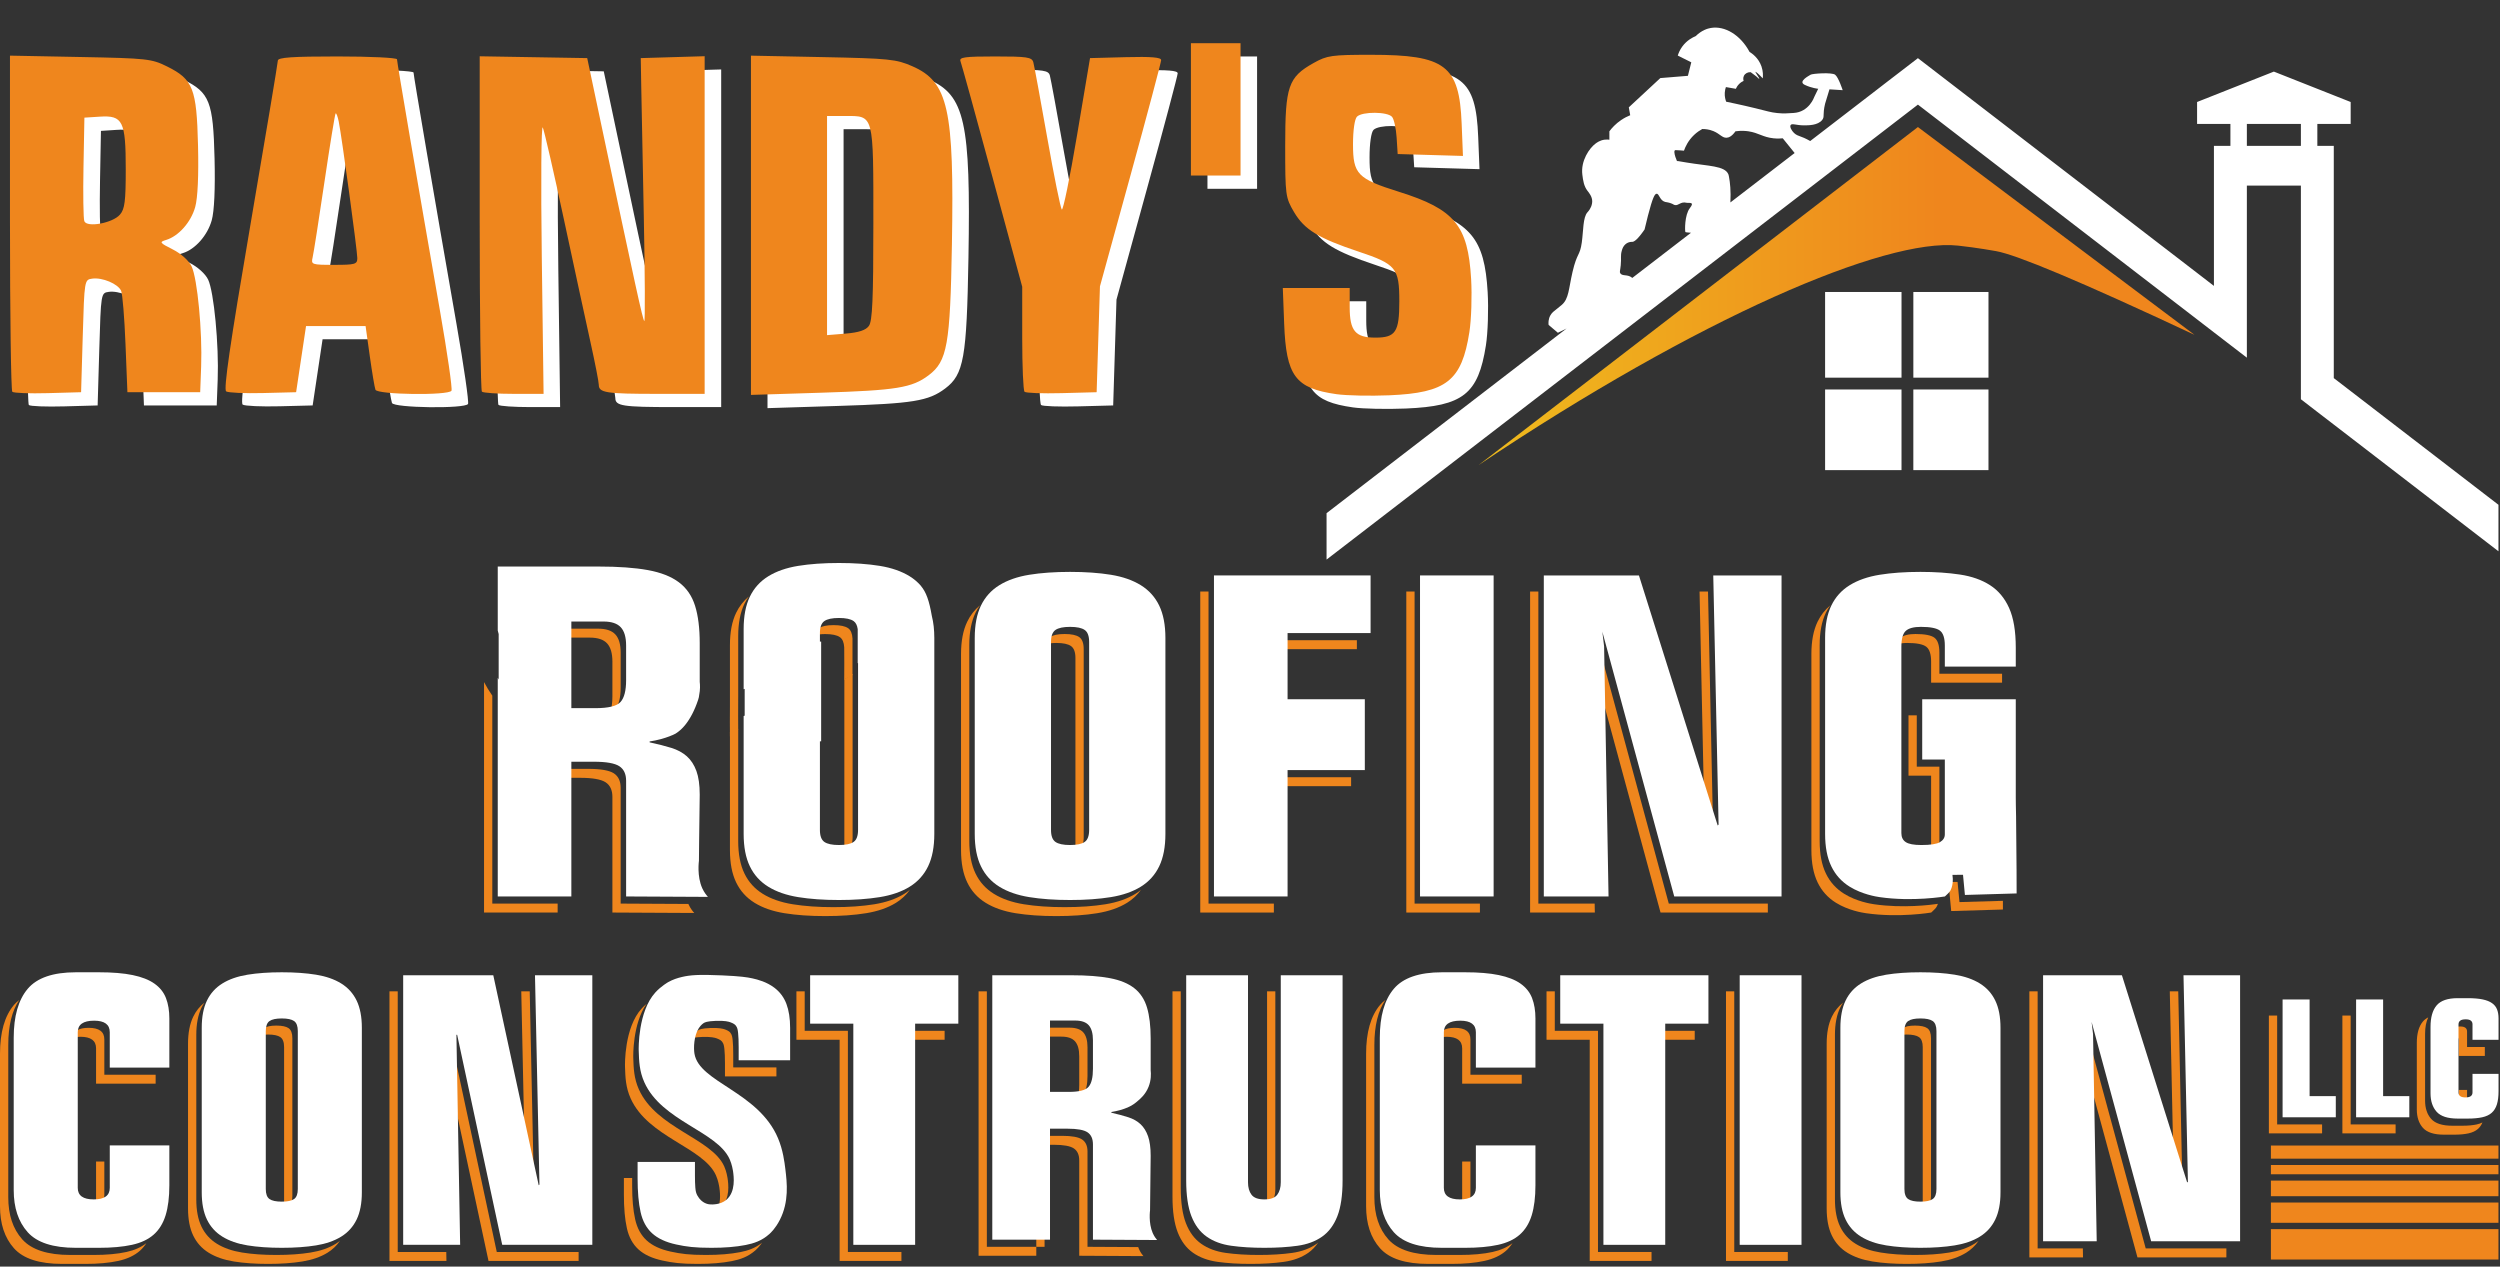 <?xml version="1.0" encoding="UTF-8"?> <svg xmlns="http://www.w3.org/2000/svg" width="752" height="381" viewBox="0 0 752 381" fill="none"><rect x="0" y="0" width="752" height="381" fill="#333333" stroke="none"/><g clip-path="url(#clip0_7_368)"><path d="M208.825 274.622C208.404 274.156 207.696 273.291 207.132 272.06C207.109 272.011 207.092 271.959 207.069 271.91C200.279 271.874 193.488 271.839 186.697 271.803V237.011C186.697 234.966 186.008 233.499 184.631 232.608C183.251 231.722 180.696 231.275 176.961 231.275H170.225V233.966H174.475C178.209 233.966 180.764 234.412 182.144 235.299C183.521 236.19 184.211 237.656 184.211 239.702V274.494C192.416 274.536 200.62 274.579 208.825 274.622Z" fill="#EF861D"></path><path d="M148.085 209.253C147.179 207.943 146.337 206.589 145.599 205.169V274.494H167.739V271.803H148.085V209.253Z" fill="#EF861D"></path><path d="M182.611 193.527C183.677 194.684 184.211 196.507 184.211 198.996V209.45C184.211 211.454 183.977 213.063 183.517 214.292C184.16 214.022 184.675 213.694 185.031 213.295C186.141 212.05 186.697 209.874 186.697 206.759V196.306C186.697 193.816 186.164 191.994 185.097 190.836C184.031 189.682 182.296 189.103 179.896 189.103H170.225V191.794H177.409C179.809 191.794 181.544 192.372 182.611 193.527Z" fill="#EF861D"></path><path d="M321.788 309.128H314.205V311.819H319.301C321.184 311.819 322.544 312.295 323.38 313.247C324.217 314.199 324.634 315.701 324.634 317.751V326.36C324.634 327.871 324.465 329.08 324.162 330.056C324.897 329.808 325.454 329.477 325.814 329.053C326.685 328.028 327.121 326.235 327.121 323.671V315.06C327.121 313.011 326.704 311.508 325.866 310.556C325.03 309.605 323.67 309.128 321.788 309.128Z" fill="#EF861D"></path><path d="M296.843 298.197H294.356V377.73H311.717V375.039H296.843V298.197Z" fill="#EF861D"></path><path d="M327.121 346.383C327.121 344.699 326.581 343.491 325.5 342.758C324.419 342.027 322.415 341.659 319.487 341.659H314.204V344.35H317C319.928 344.35 321.932 344.718 323.013 345.447C324.095 346.18 324.635 347.388 324.635 349.074V377.73L343.936 377.835C343.607 377.451 343.051 376.739 342.609 375.726C342.523 375.527 342.444 375.326 342.373 375.122C337.289 375.095 332.205 375.067 327.121 375.039V346.383Z" fill="#EF861D"></path><path d="M222.052 219.5C222.052 215.5 222 216 222.052 209.479V191.37C222.052 187.459 222.673 184.214 223.92 181.634C224.306 180.832 224.772 180.1 225.274 179.403C223.653 180.74 222.372 182.38 221.433 184.324C220.186 186.904 219.565 190.148 219.565 194.06V212.17C219.565 219 219.5 215.5 219.565 221.5L222.052 219.5Z" fill="#EF861D"></path><path d="M255.129 188.97C254.24 188.348 252.772 188.036 250.728 188.036C248.681 188.036 247.215 188.348 246.327 188.97C245.713 189.399 245.328 190.122 245.137 191.098C245.96 190.86 246.976 190.727 248.241 190.727C250.285 190.727 251.753 191.039 252.643 191.66C253.436 192.216 253.856 193.26 253.941 194.738C253.941 200.5 254 198.5 253.941 204.5C253.812 204.353 256.563 203.141 256.428 203C256.428 196.5 256.428 199 256.428 192.047C256.343 190.57 255.923 189.526 255.129 188.97Z" fill="#EF861D"></path><path d="M226.968 271.56C229.412 273.072 232.413 274.118 235.97 274.694C239.526 275.271 243.617 275.56 248.241 275.56C252.864 275.56 256.954 275.271 260.512 274.694C264.068 274.118 267.069 273.072 269.514 271.56C271.2 270.519 272.578 269.206 273.694 267.656C273.165 268.092 272.602 268.498 272.001 268.87C269.556 270.382 266.554 271.427 262.998 272.004C259.441 272.58 255.35 272.871 250.728 272.871C246.104 272.871 242.013 272.58 238.457 272.004C234.9 271.427 231.898 270.382 229.454 268.87C227.008 267.358 225.164 265.315 223.92 262.734C222.673 260.155 222.052 256.911 222.052 252.998V219.376C221.24 219.656 220.413 219.936 219.565 220.216V255.688C219.565 259.602 220.186 262.846 221.433 265.424C222.677 268.004 224.521 270.048 226.968 271.56Z" fill="#EF861D"></path><path d="M256.464 251.798V202.715C255.634 203.232 254.816 203.767 253.977 204.272V254.488C253.977 255.042 253.918 255.519 253.832 255.96C254.34 255.814 254.79 255.636 255.129 255.398C256.017 254.778 256.464 253.576 256.464 251.798Z" fill="#EF861D"></path><path d="M324.643 191.644C323.754 191.023 322.286 190.711 320.242 190.711C318.195 190.711 316.728 191.023 315.84 191.644C315.227 192.074 314.842 192.796 314.651 193.772C315.474 193.535 316.49 193.402 317.755 193.402C319.799 193.402 321.267 193.714 322.156 194.335C323.044 194.958 323.491 196.158 323.491 197.936V254.488C323.491 255.042 323.432 255.519 323.346 255.96C323.854 255.814 324.304 255.636 324.643 255.398C325.531 254.778 325.978 253.576 325.978 251.798V195.246C325.978 193.468 325.531 192.267 324.643 191.644Z" fill="#EF861D"></path><path d="M332.512 272.003C328.955 272.581 324.864 272.87 320.242 272.87C315.618 272.87 311.527 272.581 307.971 272.003C304.414 271.426 301.412 270.382 298.968 268.87C296.522 267.358 294.678 265.314 293.434 262.734C292.187 260.155 291.566 256.911 291.566 252.998V194.045C291.566 190.133 292.187 186.889 293.434 184.309C293.82 183.507 294.286 182.775 294.788 182.077C293.167 183.415 291.884 185.054 290.947 186.998C289.7 189.578 289.079 192.823 289.079 196.734V255.687C289.079 259.602 289.7 262.846 290.947 265.425C292.191 268.005 294.035 270.049 296.482 271.559C298.926 273.071 301.927 274.117 305.484 274.694C309.04 275.27 313.131 275.561 317.755 275.561C322.378 275.561 326.468 275.27 330.026 274.694C333.582 274.117 336.583 273.071 339.028 271.559C340.714 270.518 342.092 269.205 343.208 267.657C342.679 268.093 342.116 268.498 341.515 268.87C339.07 270.382 336.068 271.426 332.512 272.003Z" fill="#EF861D"></path><path d="M363.524 177.929H361.037V274.494H383.177V271.804H363.524V177.929Z" fill="#EF861D"></path><path d="M385.664 236.481H406.413V233.79H385.664V236.481Z" fill="#EF861D"></path><path d="M385.664 195.268H408.146V192.577H385.664V195.268Z" fill="#EF861D"></path><path d="M445.158 271.804H425.505V177.929H423.018V274.494H445.158V271.804Z" fill="#EF861D"></path><path d="M480.349 192.164L480.878 196.579L481.056 206.615L499.488 274.494H531.765V271.804H501.974L480.349 192.164Z" fill="#EF861D"></path><path d="M515.313 250.196L513.769 177.929H511.225L512.609 242.725L515.046 250.463L515.313 250.196Z" fill="#EF861D"></path><path d="M479.677 271.804H462.74V177.929H460.253V274.494H479.725L479.677 271.804Z" fill="#EF861D"></path><path d="M612.921 298.197H610.434V378.217H626.569L626.522 375.526H612.921V298.197Z" fill="#EF861D"></path><path d="M656.485 357.621L655.216 298.197H652.672L653.777 349.945L656.264 357.842L656.485 357.621Z" fill="#EF861D"></path><path d="M627.512 309.532L627.951 313.19L628.136 323.678L642.946 378.217H669.694V375.526H645.432L627.512 309.532Z" fill="#EF861D"></path><path d="M563.76 272.004C562.619 271.837 558.453 271.154 554.757 268.87C552.311 267.358 550.467 265.314 549.223 262.734C547.976 260.156 547.355 256.912 547.355 252.998V194.045C547.355 190.133 547.976 186.889 549.223 184.308C549.609 183.506 550.075 182.776 550.577 182.077C548.956 183.416 547.675 185.054 546.736 186.998C545.489 189.578 544.868 192.824 544.868 196.734V255.688C544.868 259.602 545.489 262.846 546.736 265.425C547.98 268.005 549.824 270.049 552.271 271.56C555.967 273.845 560.132 274.528 561.273 274.694C571.245 276.145 580.875 274.494 580.889 274.494C580.404 274.961 581.905 273.601 582.328 273.077C582.328 273.077 582.647 272.673 582.917 271.876C580.897 272.176 572.46 273.27 563.76 272.004Z" fill="#EF861D"></path><path d="M583.367 196.312C583.367 194.09 582.877 192.6 581.9 191.844C580.92 191.09 579.009 190.711 576.164 190.711C574.031 190.711 572.517 191.111 571.629 191.911C571.165 192.328 570.829 192.974 570.608 193.824C571.428 193.554 572.435 193.402 573.677 193.402C576.523 193.402 578.433 193.78 579.413 194.535C580.391 195.291 580.88 196.78 580.88 199.003V205.352H602.221V202.662H583.367V196.312Z" fill="#EF861D"></path><path d="M588.837 265.29C586.77 265.301 585.661 265.306 585.661 265.306C585.82 266.376 585.785 267.254 585.677 267.984C585.889 267.984 586.112 267.982 586.35 267.981C586.722 271.929 586.921 274.04 586.921 274.04L602.476 273.585C602.476 273.585 602.477 272.618 602.473 270.968C598.08 271.096 589.408 271.349 589.408 271.349C589.408 271.349 589.209 269.238 588.837 265.29Z" fill="#EF861D"></path><path d="M583.367 253.131V230.62H576.564V215.172H574.077V233.311H580.88V255.822C580.88 255.842 580.873 255.858 580.872 255.878C581.281 255.762 581.628 255.626 581.9 255.464C582.877 254.888 583.367 254.11 583.367 253.131Z" fill="#EF861D"></path><path d="M31.383 359.459V349.382H28.896V362.15C28.896 362.33 28.868 362.49 28.849 362.657C30.529 362.193 31.383 361.134 31.383 359.459Z" fill="#EF861D"></path><path d="M31.383 312.643C31.383 310.33 29.815 309.171 26.679 309.171C23.639 309.171 22.026 310.175 21.797 312.154C22.467 311.966 23.255 311.86 24.192 311.86C27.328 311.86 28.896 313.019 28.896 315.334V325.972H46.816V323.282H31.383V312.643Z" fill="#EF861D"></path><path d="M28.135 377.491H21.191C14.32 377.491 9.487 375.923 6.687 372.787C3.887 369.651 2.487 365.433 2.487 360.131V314.323C2.487 308.541 3.603 304.025 5.82 300.759C5.228 301.225 4.675 301.723 4.2 302.285C1.4 305.608 0 310.517 0 317.013V362.821C0 368.124 1.4 372.341 4.2 375.476C7 378.613 11.833 380.181 18.704 380.181H25.648C29.529 380.181 32.833 379.881 35.56 379.285C38.285 378.689 40.468 377.661 42.112 376.205C42.847 375.553 43.479 374.789 44.033 373.943C42.463 375.164 40.483 376.061 38.047 376.595C35.32 377.191 32.016 377.491 28.135 377.491Z" fill="#EF861D"></path><path d="M93.43 376.763C90.444 377.247 87.008 377.491 83.126 377.491C79.244 377.491 75.808 377.247 72.822 376.763C69.836 376.279 67.316 375.401 65.262 374.131C63.208 372.861 61.66 371.145 60.614 368.979C59.568 366.813 59.046 364.089 59.046 360.803V311.299C59.046 308.013 59.568 305.289 60.614 303.124C60.877 302.58 61.17 302.065 61.497 301.579C60.07 302.721 58.942 304.127 58.128 305.813C57.081 307.979 56.56 310.704 56.56 313.989V363.493C56.56 366.78 57.081 369.504 58.128 371.669C59.173 373.836 60.722 375.552 62.776 376.821C64.829 378.091 67.349 378.968 70.336 379.453C73.321 379.937 76.757 380.181 80.64 380.181C84.521 380.181 87.957 379.937 90.944 379.453C93.929 378.968 96.449 378.091 98.504 376.821C100.041 375.871 101.296 374.668 102.269 373.215C101.865 373.539 101.445 373.851 100.99 374.131C98.936 375.401 96.416 376.279 93.43 376.763Z" fill="#EF861D"></path><path d="M86.822 309.282C86.076 308.761 84.844 308.498 83.126 308.498C81.407 308.498 80.175 308.761 79.43 309.282C78.847 309.69 78.499 310.404 78.371 311.401C78.999 311.262 79.753 311.189 80.639 311.189C82.357 311.189 83.589 311.452 84.335 311.973C85.081 312.496 85.456 313.504 85.456 314.997V362.486C85.456 362.814 85.43 363.109 85.394 363.39C85.982 363.26 86.461 363.072 86.822 362.818C87.567 362.298 87.942 361.289 87.942 359.796V312.308C87.942 310.813 87.567 309.806 86.822 309.282Z" fill="#EF861D"></path><path d="M119.637 298.197H117.151V379.285H134.287L134.239 376.595H119.637V298.197Z" fill="#EF861D"></path><path d="M135.877 313.427H135.653L135.909 327.856L146.943 379.286H174.047V376.595H149.429L135.877 313.427Z" fill="#EF861D"></path><path d="M160.629 358.45L159.343 298.197H156.799L157.836 346.798L160.405 358.674L160.629 358.45Z" fill="#EF861D"></path><path d="M218.847 354.365C218.823 354.201 218.551 352.4 217.831 350.809C214.017 342.388 197.415 339.4 192.18 327.699C190.683 324.352 190.588 321.349 190.487 318.132C190.473 317.705 190.269 307.975 194.476 301.969C193.993 302.375 193.491 302.84 193.009 303.368C187.744 309.143 187.985 320.364 188 320.823C188.101 324.04 188.196 327.043 189.693 330.389C194.928 342.091 211.531 345.079 215.344 353.5C216.064 355.091 216.336 356.892 216.36 357.056C216.537 358.276 216.964 361.255 215.88 363.688C216.201 363.521 216.517 363.332 216.815 363.085C219.755 360.643 219.08 355.975 218.847 354.365Z" fill="#EF861D"></path><path d="M220.556 317.161C220.556 315.369 220.5 313.952 220.388 312.907C220.285 311.949 220.189 311.233 219.66 310.609C219.452 310.363 219.075 310.013 218.092 309.657C217.547 309.46 216.413 309.116 213.593 309.229C211.035 309.332 210.392 309.677 210.127 309.836C209.912 309.965 209.203 310.417 208.552 311.443C208.375 311.72 208.221 312.017 208.083 312.327C208.537 312.168 209.381 311.988 211.107 311.919C213.928 311.807 215.06 312.149 215.605 312.348C216.588 312.704 216.965 313.053 217.173 313.3C217.703 313.923 217.799 314.64 217.901 315.596C218.013 316.643 218.069 318.06 218.069 319.852V323.772H233.545V321.081H220.556V317.161Z" fill="#EF861D"></path><path d="M212.372 377.491C207.293 377.491 204.842 377.155 201.746 376.483C198.646 375.811 196.238 374.691 194.522 373.124C192.804 371.555 191.646 369.427 191.05 366.74C190.452 364.051 190.153 360.691 190.153 356.659V354.347H187.666V359.349C187.666 363.381 187.965 366.741 188.564 369.429C189.16 372.117 190.317 374.245 192.036 375.813C193.752 377.381 196.16 378.501 199.26 379.173C202.356 379.845 204.806 380.181 209.885 380.181C213.842 380.181 217.258 379.901 220.133 379.341C222.649 378.851 225.018 378.069 227.301 376.037C227.538 375.825 228.33 375.095 229.234 373.801C227.122 375.491 224.933 376.2 222.62 376.651C219.745 377.211 216.329 377.491 212.372 377.491Z" fill="#EF861D"></path><path d="M273.636 312.757H284.141V310.066H273.636V312.757Z" fill="#EF861D"></path><path d="M255.044 310.066H242.052V298.197H239.565V312.757H252.557V379.285H271.149V376.594H255.044V310.066Z" fill="#EF861D"></path><path d="M383.62 357.778V298.197H381.133V360.469C381.133 361.276 381.036 361.994 380.848 362.632C381.585 362.401 382.165 362.044 382.554 361.53C383.262 360.597 383.62 359.348 383.62 357.778Z" fill="#EF861D"></path><path d="M388.659 376.875C385.747 377.285 382.424 377.491 378.689 377.491C374.956 377.491 371.635 377.285 368.723 376.875C365.811 376.465 363.347 375.551 361.331 374.131C359.315 372.713 357.784 370.659 356.739 367.971C355.692 365.283 355.171 361.699 355.171 357.219V298.196H352.684V359.909C352.684 364.389 353.205 367.972 354.252 370.661C355.297 373.349 356.828 375.404 358.844 376.821C360.86 378.241 363.324 379.156 366.236 379.565C369.148 379.975 372.469 380.181 376.203 380.181C379.937 380.181 383.26 379.975 386.172 379.565C389.084 379.156 391.547 378.241 393.565 376.821C394.721 376.008 395.699 374.96 396.536 373.728C396.371 373.859 396.224 374.011 396.052 374.131C394.033 375.551 391.571 376.465 388.659 376.875Z" fill="#EF861D"></path><path d="M442.306 312.643C442.306 310.33 440.738 309.171 437.602 309.171C434.562 309.171 432.947 310.175 432.719 312.155C433.39 311.966 434.178 311.86 435.115 311.86C438.251 311.86 439.819 313.019 439.819 315.334V325.972H457.738V323.282H442.306V312.643Z" fill="#EF861D"></path><path d="M439.057 377.491H432.113C425.244 377.491 420.41 375.923 417.609 372.787C414.809 369.651 413.41 365.433 413.41 360.131V314.323C413.41 308.543 414.525 304.027 416.742 300.759C416.15 301.225 415.597 301.723 415.122 302.285C412.322 305.608 410.924 310.517 410.924 317.013V362.821C410.924 368.124 412.322 372.341 415.122 375.476C417.924 378.613 422.757 380.181 429.626 380.181H436.57C440.452 380.181 443.757 379.881 446.484 379.285C449.208 378.689 451.392 377.661 453.034 376.205C453.769 375.553 454.4 374.791 454.954 373.945C453.384 375.165 451.405 376.061 448.97 376.595C446.244 377.191 442.938 377.491 439.057 377.491Z" fill="#EF861D"></path><path d="M442.306 359.459V349.382H439.819V362.15C439.819 362.33 439.791 362.49 439.773 362.657C441.453 362.193 442.306 361.134 442.306 359.459Z" fill="#EF861D"></path><path d="M480.674 310.066H467.682V298.197H465.195V312.757H478.187V379.285H496.779V376.594H480.674V310.066Z" fill="#EF861D"></path><path d="M499.266 312.757H509.772V310.066H499.266V312.757Z" fill="#EF861D"></path><path d="M521.665 298.197H519.178V379.285H537.77V376.595H521.665V298.197Z" fill="#EF861D"></path><path d="M586.335 376.763C583.347 377.247 579.913 377.491 576.03 377.491C572.147 377.491 568.713 377.247 565.727 376.763C562.739 376.279 560.219 375.401 558.167 374.131C556.113 372.861 554.563 371.145 553.519 368.979C552.473 366.813 551.951 364.089 551.951 360.803V311.299C551.951 308.013 552.473 305.289 553.519 303.124C553.781 302.58 554.075 302.065 554.401 301.579C552.974 302.723 551.846 304.128 551.033 305.813C549.986 307.979 549.465 310.704 549.465 313.989V363.493C549.465 366.78 549.986 369.504 551.033 371.669C552.077 373.836 553.626 375.552 555.681 376.821C557.733 378.091 560.253 378.968 563.241 379.453C566.226 379.937 569.661 380.181 573.543 380.181C577.426 380.181 580.861 379.937 583.849 379.453C586.833 378.968 589.354 378.091 591.409 376.821C592.946 375.871 594.201 374.669 595.173 373.215C594.769 373.54 594.349 373.851 593.895 374.131C591.841 375.401 589.319 376.279 586.335 376.763Z" fill="#EF861D"></path><path d="M579.727 309.282C578.979 308.761 577.748 308.498 576.031 308.498C574.311 308.498 573.08 308.761 572.335 309.282C571.752 309.69 571.404 310.404 571.275 311.402C571.904 311.262 572.656 311.189 573.544 311.189C575.262 311.189 576.492 311.452 577.24 311.973C577.986 312.496 578.36 313.504 578.36 314.997V362.486C578.36 362.814 578.335 363.109 578.299 363.39C578.886 363.26 579.366 363.072 579.727 362.818C580.472 362.298 580.847 361.289 580.847 359.796V312.308C580.847 310.813 580.472 309.806 579.727 309.282Z" fill="#EF861D"></path><path d="M684.965 305.481H682.479V340.918H698.484V338.227H684.965V305.481Z" fill="#EF861D"></path><path d="M707.078 305.481H704.591V340.918H720.597V338.227H707.078V305.481Z" fill="#EF861D"></path><path d="M740.672 338.619H737.637C734.634 338.619 732.522 337.934 731.298 336.563C730.074 335.193 729.464 333.35 729.464 331.033V311.014C729.464 308.997 729.788 307.346 730.405 306.029C729.77 306.358 729.234 306.766 728.812 307.267C727.588 308.719 726.977 310.865 726.977 313.703V333.723C726.977 336.041 727.588 337.883 728.812 339.254C730.036 340.625 732.148 341.31 735.15 341.31H738.185C739.881 341.31 741.325 341.179 742.517 340.918C743.708 340.658 744.662 340.209 745.381 339.573C745.953 339.065 746.396 338.415 746.72 337.637C746.214 337.887 745.646 338.087 745.004 338.227C743.812 338.489 742.368 338.619 740.672 338.619Z" fill="#EF861D"></path><path d="M742.091 330.739V327.85H739.605V332.216C739.735 332.227 739.841 332.256 739.986 332.256C741.389 332.256 742.091 331.751 742.091 330.739Z" fill="#EF861D"></path><path d="M747.436 317.619V314.929H742.092V310.279C742.092 309.269 741.406 308.762 740.036 308.762C738.598 308.762 737.881 309.269 737.881 310.279V311.487C739.01 311.573 739.605 312.053 739.605 312.97V317.619H747.436Z" fill="#EF861D"></path><path d="M311.718 375.04H314.205V344.35H311.718V375.04Z" fill="#EF861D"></path><path d="M328.759 321.521C328.759 324.085 328.323 325.878 327.452 326.904C326.579 327.93 324.609 328.441 321.543 328.441H315.841V306.978H323.425C325.307 306.978 326.667 307.456 327.504 308.406C328.34 309.36 328.759 310.861 328.759 312.91V321.521ZM345.936 364.053C345.936 364.053 346.001 356 346.121 347.672C346.121 345.254 345.86 343.297 345.336 341.794C344.813 340.294 344.063 339.086 343.088 338.169C342.111 337.254 340.891 336.56 339.427 336.082C337.963 335.608 336.253 335.149 334.303 334.709V334.49C336.115 334.197 337.753 333.74 339.219 333.117C340.804 332.442 341.789 331.542 342.047 331.328C342.983 330.55 344.551 329.249 345.48 326.932C346.289 324.91 346.247 323.036 346.121 321.92V312.361C346.121 308.626 345.755 305.534 345.023 303.08C344.291 300.626 343.017 298.685 341.205 297.257C339.391 295.829 336.951 294.822 333.884 294.236C330.815 293.65 326.945 293.357 322.275 293.357H298.48V372.89H315.841V339.51H321.124C324.052 339.51 326.056 339.878 327.137 340.608C328.219 341.341 328.759 342.549 328.759 344.234V372.89L348.06 372.996C347.731 372.612 347.175 371.9 346.733 370.886C345.409 367.854 345.936 364.053 345.936 364.053Z" fill="white"></path><path d="M327.615 249.649C327.615 251.427 327.168 252.629 326.28 253.249C325.391 253.873 323.924 254.182 321.879 254.182C319.833 254.182 318.365 253.873 317.477 253.249C316.588 252.629 316.144 251.427 316.144 249.649V193.097C316.144 191.319 316.588 190.118 317.477 189.495C318.365 188.874 319.833 188.562 321.879 188.562C323.924 188.562 325.391 188.874 326.28 189.495C327.168 190.118 327.615 191.319 327.615 193.097V249.649ZM343.152 176.025C340.707 174.513 337.705 173.469 334.149 172.89C330.592 172.313 326.501 172.023 321.879 172.023C317.255 172.023 313.164 172.313 309.608 172.89C306.051 173.469 303.049 174.513 300.605 176.025C298.16 177.537 296.315 179.582 295.071 182.159C293.824 184.739 293.203 187.985 293.203 191.895V250.849C293.203 254.762 293.824 258.006 295.071 260.585C296.315 263.165 298.16 265.209 300.605 266.721C303.049 268.233 306.051 269.278 309.608 269.854C313.164 270.431 317.255 270.722 321.879 270.722C326.501 270.722 330.592 270.431 334.149 269.854C337.705 269.278 340.707 268.233 343.152 266.721C345.597 265.209 347.441 263.165 348.688 260.585C349.932 258.006 350.555 254.762 350.555 250.849V191.895C350.555 187.985 349.932 184.739 348.688 182.159C347.441 179.582 345.597 177.537 343.152 176.025Z" fill="white"></path><path d="M365.161 269.655H387.301V231.641H410.537V210.332H387.301V190.429H412.271V173.089H365.161V269.655Z" fill="white"></path><path d="M449.282 173.09H427.142V269.656H449.282V173.09Z" fill="white"></path><path d="M482.515 194.43L481.986 190.015L503.611 269.654H535.889V173.09H515.349L516.95 248.047L516.683 248.314L492.991 173.09H464.378V269.654H483.849L482.515 194.43Z" fill="white"></path><path d="M658.123 355.472L657.902 355.693L638.27 293.357H614.558V373.377H630.692L629.588 311.041L629.15 307.382L647.07 373.377H673.818V293.357H656.796L658.123 355.472Z" fill="white"></path><path d="M606.345 239.857V215.219V210.332H578.201V228.472H585.004V250.983C585.004 251.96 584.514 252.739 583.537 253.316C582.557 253.896 580.69 254.183 577.934 254.183C575.712 254.183 574.154 253.896 573.266 253.316C572.377 252.739 571.933 251.827 571.933 250.583V194.563C571.933 192.163 572.377 190.561 573.266 189.761C574.154 188.961 575.668 188.561 577.801 188.561C580.646 188.561 582.557 188.941 583.537 189.695C584.514 190.452 585.004 191.941 585.004 194.163V200.512H606.345V194.829C606.345 189.851 605.678 185.873 604.344 182.892C603.009 179.915 601.097 177.624 598.608 176.024C596.118 174.423 593.094 173.356 589.538 172.823C585.981 172.289 582.024 172.023 577.668 172.023C573.044 172.023 568.953 172.312 565.397 172.889C561.84 173.469 558.84 174.513 556.394 176.024C553.949 177.537 552.104 179.581 550.86 182.159C549.613 184.74 548.992 187.984 548.992 191.896V250.849C548.992 254.763 549.613 258.007 550.86 260.585C552.104 263.165 553.949 265.209 556.394 266.721C560.092 269.005 564.256 269.688 565.397 269.855C575.369 271.305 585 269.656 585.013 269.655C584.528 270.121 586.029 268.761 586.452 268.237C586.452 268.237 587.802 266.563 587.298 263.157C587.298 263.157 588.408 263.152 590.474 263.141C590.846 267.089 591.045 269.2 591.045 269.2L606.6 268.745C606.6 268.745 606.606 257.88 606.434 245.493C606.378 241.517 606.345 242.469 606.345 239.857Z" fill="white"></path><path d="M46.46 295.878C44.818 294.721 42.632 293.861 39.908 293.301C37.182 292.741 33.804 292.461 29.772 292.461H22.828C15.958 292.461 11.124 294.125 8.324 297.446C5.524 300.769 4.124 305.678 4.124 312.174V357.982C4.124 363.285 5.524 367.502 8.324 370.637C11.124 373.774 15.958 375.342 22.828 375.342H29.772C33.654 375.342 36.958 375.042 39.684 374.446C42.408 373.85 44.592 372.822 46.236 371.366C47.878 369.909 49.072 367.969 49.82 365.542C50.566 363.117 50.94 360.11 50.94 356.525V344.542H33.02V357.31C33.02 359.626 31.414 360.782 28.204 360.782C24.992 360.782 23.388 359.626 23.388 357.31V310.494C23.388 308.181 25.03 307.021 28.316 307.021C31.452 307.021 33.02 308.181 33.02 310.494V321.133H50.94V306.35C50.94 304.037 50.604 302.001 49.932 300.245C49.26 298.493 48.102 297.037 46.46 295.878Z" fill="white"></path><path d="M89.58 357.646C89.58 359.139 89.205 360.149 88.46 360.67C87.713 361.193 86.48 361.453 84.764 361.453C83.045 361.453 81.813 361.193 81.068 360.67C80.32 360.149 79.948 359.139 79.948 357.646V310.158C79.948 308.665 80.32 307.657 81.068 307.133C81.813 306.613 83.045 306.349 84.764 306.349C86.48 306.349 87.713 306.613 88.46 307.133C89.205 307.657 89.58 308.665 89.58 310.158V357.646ZM102.628 295.822C100.573 294.553 98.053 293.675 95.068 293.189C92.08 292.705 88.645 292.461 84.764 292.461C80.881 292.461 77.445 292.705 74.46 293.189C71.472 293.675 68.952 294.553 66.9 295.822C64.845 297.093 63.297 298.809 62.252 300.974C61.205 303.139 60.684 305.865 60.684 309.15V358.654C60.684 361.941 61.205 364.665 62.252 366.83C63.297 368.997 64.845 370.713 66.9 371.982C68.952 373.251 71.472 374.129 74.46 374.614C77.445 375.098 80.881 375.341 84.764 375.341C88.645 375.341 92.08 375.098 95.068 374.614C98.053 374.129 100.573 373.251 102.628 371.982C104.68 370.713 106.229 368.997 107.276 366.83C108.32 364.665 108.844 361.941 108.844 358.654V309.15C108.844 305.865 108.32 303.139 107.276 300.974C106.229 298.809 104.68 297.093 102.628 295.822Z" fill="white"></path><path d="M162.267 356.301L162.043 356.525L148.379 293.357H121.275V374.445H138.411L137.291 311.277H137.515L151.067 374.445H178.171V293.357H160.923L162.267 356.301Z" fill="white"></path><path d="M232.909 297.093C230.62 295.361 227.952 294.65 226.301 294.291C224.676 293.939 222.809 293.647 217.265 293.397C210.096 293.071 207.533 293.305 205.109 293.877C203.763 294.194 202.433 294.622 201.013 295.411C201.013 295.411 198.907 296.583 197.132 298.529C191.868 304.303 192.109 315.523 192.124 315.983C192.225 319.201 192.32 322.203 193.817 325.549C199.052 337.25 215.655 340.239 219.468 348.661C220.188 350.251 220.46 352.053 220.484 352.215C220.717 353.826 221.392 358.494 218.452 360.935C216.672 362.414 214.26 362.315 213.635 362.29C213.177 362.271 211.116 362.071 209.767 359.606C209.424 358.979 209.244 358.395 209.151 357.198C209.076 356.229 209.039 355.033 209.039 353.614V349.507H191.791V354.51C191.791 358.542 192.088 361.901 192.688 364.59C193.284 367.278 194.44 369.405 196.16 370.974C197.876 372.542 200.284 373.662 203.384 374.334C206.48 375.006 208.931 375.342 214.009 375.342C217.967 375.342 221.383 375.062 224.257 374.502C226.772 374.011 229.143 373.23 231.425 371.198C231.768 370.893 233.249 369.539 234.579 366.933C237.369 361.457 236.747 355.822 236.229 351.623C235.975 349.545 235.532 345.954 234.035 342.394C228.115 328.322 210.283 325.615 208.887 316.914C208.611 315.197 208.715 311.617 210.189 309.293C210.84 308.267 211.549 307.815 211.764 307.687C212.029 307.529 212.672 307.182 215.231 307.079C218.052 306.966 219.184 307.31 219.729 307.509C220.712 307.863 221.089 308.214 221.297 308.459C221.827 309.083 221.923 309.799 222.025 310.757C222.137 311.802 222.193 313.221 222.193 315.011V318.933H237.669V309.189C237.669 306.351 237.295 303.945 236.549 301.965C235.801 299.987 234.589 298.363 232.909 297.093Z" fill="white"></path><path d="M243.689 307.917H256.681V374.445H275.273V307.917H288.265V293.357H243.689V307.917Z" fill="white"></path><path d="M385.257 355.629C385.257 357.199 384.9 358.448 384.192 359.381C383.481 360.317 382.194 360.781 380.328 360.781C378.46 360.781 377.174 360.317 376.464 359.381C375.754 358.448 375.4 357.199 375.4 355.629V293.357H356.809V355.069C356.809 359.549 357.33 363.133 358.376 365.823C359.421 368.509 360.952 370.564 362.968 371.983C364.984 373.401 367.449 374.317 370.36 374.725C373.272 375.136 376.593 375.341 380.328 375.341C384.062 375.341 387.385 375.136 390.296 374.725C393.208 374.317 395.672 373.401 397.689 371.983C399.705 370.564 401.233 368.509 402.281 365.823C403.325 363.133 403.848 359.549 403.848 355.069V293.357H385.257V355.629Z" fill="white"></path><path d="M457.383 295.878C455.74 294.721 453.555 293.861 450.831 293.301C448.105 292.741 444.727 292.461 440.695 292.461H433.751C426.881 292.461 422.048 294.125 419.247 297.446C416.447 300.769 415.048 305.678 415.048 312.174V357.982C415.048 363.285 416.447 367.502 419.247 370.637C422.048 373.774 426.881 375.342 433.751 375.342H440.695C444.576 375.342 447.881 375.042 450.607 374.446C453.331 373.85 455.516 372.822 457.159 371.366C458.799 369.909 459.995 367.969 460.743 365.542C461.488 363.117 461.861 360.11 461.861 356.525V344.542H443.943V357.31C443.943 359.626 442.336 360.782 439.127 360.782C435.916 360.782 434.311 359.626 434.311 357.31V310.494C434.311 308.181 435.952 307.021 439.239 307.021C442.376 307.021 443.943 308.181 443.943 310.494V321.133H461.861V306.35C461.861 304.037 461.525 302.001 460.855 300.245C460.183 298.493 459.023 297.037 457.383 295.878Z" fill="white"></path><path d="M469.319 307.917H482.311V374.445H500.903V307.917H513.897V293.357H469.319V307.917Z" fill="white"></path><path d="M523.302 374.446H541.894V293.358H523.302V374.446Z" fill="white"></path><path d="M582.484 357.646C582.484 359.139 582.11 360.149 581.364 360.67C580.618 361.193 579.386 361.453 577.668 361.453C575.95 361.453 574.718 361.193 573.972 360.67C573.226 360.149 572.851 359.139 572.851 357.646V310.158C572.851 308.665 573.226 307.657 573.972 307.133C574.718 306.613 575.95 306.349 577.668 306.349C579.386 306.349 580.618 306.613 581.364 307.133C582.11 307.657 582.484 308.665 582.484 310.158V357.646ZM595.532 295.822C593.478 294.553 590.956 293.675 587.972 293.189C584.984 292.705 581.55 292.461 577.668 292.461C573.786 292.461 570.35 292.705 567.364 293.189C564.376 293.675 561.856 294.553 559.804 295.822C557.75 297.093 556.2 298.809 555.156 300.974C554.11 303.139 553.588 305.865 553.588 309.15V358.654C553.588 361.941 554.11 364.665 555.156 366.83C556.2 368.997 557.75 370.713 559.804 371.982C561.856 373.251 564.376 374.129 567.364 374.614C570.35 375.098 573.786 375.341 577.668 375.341C581.55 375.341 584.984 375.098 587.972 374.614C590.956 374.129 593.478 373.251 595.532 371.982C597.584 370.713 599.134 368.997 600.179 366.83C601.226 364.665 601.748 361.941 601.748 358.654V309.15C601.748 305.865 601.226 303.139 600.179 300.974C599.134 298.809 597.584 297.093 595.532 295.822Z" fill="white"></path><path d="M694.728 300.641H686.603V336.079H702.608V329.716H694.728V300.641Z" fill="white"></path><path d="M716.841 300.641H708.715V336.079H724.721V329.716H716.841V300.641Z" fill="white"></path><path d="M751.56 312.78V306.319C751.56 305.308 751.413 304.419 751.12 303.652C750.825 302.885 750.32 302.249 749.603 301.743C748.884 301.237 747.929 300.861 746.739 300.617C745.548 300.372 744.072 300.249 742.309 300.249H739.275C736.272 300.249 734.16 300.976 732.936 302.428C731.712 303.88 731.101 306.025 731.101 308.864V328.884C731.101 331.201 731.712 333.044 732.936 334.415C734.16 335.785 736.272 336.471 739.275 336.471H742.309C744.005 336.471 745.449 336.34 746.641 336.079C747.832 335.819 748.787 335.369 749.504 334.733C750.221 334.096 750.744 333.248 751.071 332.188C751.397 331.128 751.56 329.813 751.56 328.247V323.011H743.729V328.591C743.729 329.601 743.027 330.107 741.624 330.107C740.221 330.107 739.519 329.601 739.519 328.591V308.131C739.519 307.119 740.237 306.613 741.673 306.613C743.044 306.613 743.729 307.119 743.729 308.131V312.78H751.56Z" fill="white"></path><path d="M683.088 359.824H751.536V355.125H683.088V359.824Z" fill="#EF861D"></path><path d="M751.536 344.586H683.088V348.522H751.536V344.586Z" fill="#EF861D"></path><path d="M683.088 378.872H751.536V369.729H683.088V378.872Z" fill="#EF861D"></path><path d="M683.088 367.824H751.536V361.729H683.088V367.824Z" fill="#EF861D"></path><path d="M683.088 353.221H751.536V350.428H683.088V353.221Z" fill="#EF861D"></path><path d="M571.976 113.601H548.989V87.828H571.976V113.601Z" fill="white"></path><path d="M598.136 113.601H575.536V87.828H598.136V113.601Z" fill="white"></path><path d="M548.991 141.412H571.975V117.158H548.991V141.412Z" fill="white"></path><path d="M575.531 141.412H598.134V117.158H575.531V141.412Z" fill="white"></path><path d="M444.762 139.896C511.197 95.382 567.16 71.548 588.934 73.876C594.614 74.481 600.372 75.53 600.434 75.541C600.434 75.542 600.436 75.542 600.436 75.542C606.605 76.644 625.425 84.457 660.102 100.716C632.372 79.881 604.64 59.048 576.909 38.214C532.86 72.109 488.812 106.001 444.762 139.896Z" fill="url(#paint0_linear_7_368)"></path><path d="M692.109 43.881H675.856V37.281H692.109V43.881ZM490.876 83.506C489.569 82.448 488.052 83.146 487.405 82.237C487.094 81.802 487.352 81.517 487.52 79.781C487.74 77.492 487.386 77.013 487.834 75.406C488.026 74.716 488.31 74.021 488.914 73.49C489.033 73.385 489.358 73.105 489.86 72.924C490.4 72.729 490.852 72.754 490.96 72.754C491.528 72.757 492.574 72.098 494.685 69.03C494.906 68.07 495.248 66.629 495.701 64.882C497.118 59.424 497.733 58.285 498.325 58.278C499.117 58.272 499.238 60.298 500.865 60.734C501.3 60.852 501.768 60.834 502.642 61.157C503.394 61.434 503.329 61.55 503.744 61.665C504.872 61.978 505.506 60.54 507.298 60.988C507.976 61.157 509.924 60.565 508.314 62.596C506.706 64.628 506.79 69.453 506.96 69.792C507.001 69.873 507.669 69.949 508.652 70.013L490.985 83.606C490.924 83.549 490.876 83.506 490.876 83.506ZM503.997 45.157C504.674 45.157 506.537 45.326 506.537 45.326C506.936 44.189 507.784 42.289 509.585 40.586C510.446 39.77 511.313 39.202 512.04 38.808C512.873 38.801 514.085 38.897 515.389 39.438C517.38 40.264 518.013 41.477 519.32 41.432C519.982 41.41 520.924 41.06 522.029 39.497C523.749 39.257 525.084 39.372 525.924 39.497C528.972 39.953 530.268 41.266 533.457 41.601C534.678 41.729 535.676 41.662 536.252 41.601L539.825 46.028L520.501 60.896C520.682 57.43 520.401 54.901 520.082 53.2C519.985 52.684 519.942 52.549 519.88 52.401C518.774 49.838 513.941 49.994 507.298 48.882C507.012 48.834 504.505 48.412 504.505 48.412C504.798 49.47 502.898 45.157 503.997 45.157ZM707.082 117.641L702.002 113.734V43.881H697.056V37.281H707.082V30.681L683.982 21.538L660.882 30.681V37.281H670.909V43.881H665.949V86.001L660.882 82.094L626.736 55.828L590.376 27.854L585.989 24.481L581.296 20.868L576.909 17.494L572.522 20.868L567.829 24.468L563.442 27.854L544.51 42.422C543.14 41.641 542.06 41.193 541.246 40.924C540.992 40.841 540.284 40.614 539.637 39.993C538.953 39.334 538.272 38.169 538.621 37.622C539.008 37.021 540.309 37.7 542.601 37.708C543.962 37.712 546.796 37.722 548.102 36.098C548.922 35.081 548.17 34.629 548.989 31.189L550.304 26.872L554.282 27.125C554.282 27.125 553.013 23.232 551.997 22.469C550.981 21.708 545.14 22.13 544.632 22.469C544.124 22.808 540.738 24.501 542.854 25.517C544.97 26.533 546.918 26.702 546.918 26.702L545.733 29.157C545.733 29.157 544.209 33.729 539.468 33.982C537.905 34.066 536.654 34.218 534.596 34.004C532.512 33.785 531.826 33.485 527.954 32.544C523.55 31.472 519.28 30.606 519.236 30.596C519.018 30.032 518.74 29.077 518.812 27.888C518.854 27.201 519.001 26.626 519.15 26.194C520.149 26.368 521.146 26.542 522.145 26.716C522.296 26.362 522.588 25.802 523.129 25.262C523.63 24.765 524.144 24.485 524.484 24.332C524.43 24.169 524.228 23.492 524.569 22.808C524.924 22.097 525.724 21.662 526.601 21.708C527.165 22.13 527.729 22.554 528.293 22.977C528.777 23.446 529.129 23.749 529.19 23.697C529.328 23.58 527.91 21.73 528.056 21.613C528.072 21.601 528.101 21.612 528.124 21.622C528.656 21.87 530.162 23.486 530.241 23.57C530.329 22.788 530.368 21.474 529.854 19.992C528.945 17.361 526.928 16.017 526.262 15.612C523.536 10.505 518.785 7.664 514.58 8.417C513.674 8.578 511.894 9.068 510.05 10.872C509.166 11.237 507.408 12.114 506.029 14.004C505.298 15.005 504.9 15.984 504.674 16.713L508.738 18.745L507.722 22.808L499.426 23.485L489.944 32.289L490.368 34.66C489.569 34.981 488.634 35.44 487.658 36.098C485.973 37.237 484.829 38.524 484.102 39.497V42.025C483.744 41.973 483.209 41.933 482.58 42.025C481.241 42.221 480.344 42.889 479.913 43.21C478.122 44.544 475.418 48.346 475.976 52.606C476.204 54.342 476.417 55.976 477.528 57.418C477.925 57.936 478.978 59.13 478.938 60.649C478.933 60.896 478.898 61.098 478.881 61.202C478.632 62.681 477.7 63.642 477.5 63.866C476.124 65.413 476.302 69.386 475.806 72.924C475.228 77.061 474.386 75.906 473.013 81.813C471.849 86.82 471.94 89.864 469.772 91.718L467.168 93.834C466.921 94.064 466.649 94.369 466.41 94.765C465.685 95.969 465.756 97.206 465.817 97.729C466.749 98.518 467.68 99.309 468.61 100.098C469.454 99.688 470.33 99.256 471.224 98.812L399.029 154.361V168.321L572.522 34.841L576.909 31.468L581.296 34.841L660.882 96.068L665.949 99.974L670.909 103.788L675.856 107.588V93.614V55.828H692.109V106.121V120.094L697.056 123.908L702.002 127.708L707.082 131.614L751.536 165.828V151.841L707.082 117.641Z" fill="white"></path><path d="M406.985 122.548C394.592 120.789 391.846 117.083 391.249 101.31L390.845 90.613H400.905H410.966V96.429C410.966 103.507 412.687 105.538 418.684 105.538C424.777 105.538 425.891 103.852 425.891 94.632C425.891 84.608 424.923 83.424 413.655 79.672C401.54 75.638 397.326 73.052 394.201 67.738C391.653 63.403 391.562 62.722 391.562 47.826C391.562 29.91 392.485 27.213 400.071 22.95C404.162 20.651 405.479 20.463 417.433 20.463C439.744 20.463 443.937 23.648 444.639 41.128L445.031 50.886L435.212 50.6L425.394 50.314L425.081 45.364C424.909 42.642 424.295 39.843 423.715 39.145C422.382 37.539 414.74 37.484 413.154 39.07C412.449 39.775 411.96 43.166 411.96 47.355C411.96 56.374 413.292 57.755 425.768 61.666C442.517 66.917 446.54 71.768 447.487 87.856C447.785 92.929 447.55 100.142 446.963 103.884C444.665 118.543 440.082 122.16 422.885 122.885C417.15 123.127 409.995 122.975 406.985 122.548ZM8.671 121.823C8.288 121.441 7.975 98.535 7.975 70.922V20.716L29.154 21.127C49.225 21.516 50.59 21.665 55.257 23.985C63.055 27.861 64.127 30.601 64.539 47.697C64.76 56.846 64.453 63.535 63.688 66.269C62.414 70.818 58.698 75.02 54.945 76.155C52.83 76.794 52.977 77.005 56.935 79.003C59.453 80.273 61.788 82.377 62.615 84.12C64.348 87.771 65.873 103.769 65.481 114.194L65.19 121.957H54.244H43.299L42.727 107.529C42.412 99.593 41.82 92.358 41.411 91.45C40.466 89.351 35.732 87.365 32.697 87.795C30.376 88.124 30.361 88.219 29.866 105.041L29.369 121.957L19.368 122.238C13.867 122.393 9.054 122.208 8.671 121.823ZM41.06 68.534C42.504 66.858 42.801 64.525 42.801 54.903C42.801 40.4 41.925 38.621 34.998 39.069L30.363 39.368L30.087 54.25C29.935 62.435 30.048 69.751 30.338 70.507C31.109 72.515 38.861 71.09 41.06 68.534ZM73.007 121.711C72.182 121.168 74.164 107.523 80.2 72.205C84.782 45.389 88.541 22.888 88.552 22.204C88.568 21.256 92.83 20.96 106.484 20.96C116.335 20.96 124.395 21.35 124.395 21.825C124.395 22.739 130.512 58.547 137.304 97.385C139.534 110.14 141.098 120.998 140.778 121.515C139.861 122.999 118.457 122.714 117.904 121.21C117.653 120.526 116.883 115.937 116.194 111.011L114.942 102.056H105.986H97.031L95.538 112.006L94.046 121.957L84.096 122.209C78.623 122.347 73.633 122.124 73.007 121.711ZM112.454 81.616C112.454 79.393 107.783 45.065 106.864 40.541C106.551 38.997 106.13 37.898 105.929 38.1C105.727 38.301 104.208 47.624 102.553 58.818C100.898 70.011 99.305 80.177 99.015 81.409C98.504 83.568 98.734 83.648 105.47 83.648C111.838 83.648 112.454 83.469 112.454 81.616ZM149.934 121.791C149.569 121.426 149.271 98.579 149.271 71.019V20.911L165.44 21.184L181.609 21.458L185.709 40.861C196.085 89.965 198.302 100.099 198.771 100.563C199.048 100.837 198.986 86.732 198.633 69.22C198.28 51.707 197.929 33.796 197.854 29.418L197.716 21.458L207.324 21.173L216.933 20.888V71.671V122.454H202.586C187.28 122.454 185.092 122.114 185.092 119.731C185.092 118.898 183.989 113.237 182.641 107.151C181.293 101.065 177.697 84.444 174.648 70.215C171.6 55.986 168.724 43.448 168.256 42.354C167.779 41.237 167.643 58.377 167.945 81.409L168.484 122.454H159.541C154.622 122.454 150.299 122.156 149.934 121.791ZM230.864 71.745V20.72L252.506 21.159C272.424 21.564 274.567 21.783 279.412 23.907C290.223 28.647 292.016 36.723 291.312 77.484C290.79 107.735 289.921 112.627 284.317 116.856C279.298 120.643 274.646 121.399 252.008 122.108L230.864 122.77V71.745ZM266.337 102.02C267.391 100.578 267.68 93.986 267.68 71.347C267.68 37.901 267.937 38.871 259.068 38.871H253.75V71.83V104.79L259.371 104.324C263.305 103.998 265.397 103.306 266.337 102.02ZM313.152 121.822C312.769 121.44 312.457 114.177 312.457 105.681V90.235L303.452 57.044C298.5 38.788 294.198 23.201 293.893 22.406C293.428 21.195 295.125 20.96 304.323 20.96C313.935 20.96 315.369 21.178 315.796 22.702C316.064 23.659 317.945 33.846 319.974 45.339C322.004 56.831 323.977 66.584 324.36 67.012C324.743 67.439 326.811 57.364 328.956 44.623L332.855 21.458L343.552 21.175C351.212 20.973 354.248 21.223 354.248 22.056C354.248 22.696 350.107 38.271 345.044 56.667L335.84 90.115L335.343 106.036L334.845 121.957L324.346 122.237C318.571 122.391 313.534 122.203 313.152 121.822ZM363.204 36.881V16.98H370.666H378.129V36.881V56.782H370.666H363.204V36.881Z" fill="white"></path><path d="M402.01 118.568C389.617 116.809 386.871 113.102 386.274 97.329L385.869 86.633H395.93H405.99V92.449C405.99 99.526 407.712 101.558 413.709 101.558C419.802 101.558 420.916 99.872 420.916 90.652C420.916 80.628 419.947 79.444 408.68 75.692C396.565 71.658 392.351 69.072 389.226 63.758C386.677 59.423 386.587 58.741 386.587 43.846C386.587 25.93 387.51 23.233 395.096 18.97C399.187 16.671 400.504 16.483 412.458 16.483C434.768 16.483 438.962 19.668 439.664 37.148L440.056 46.906L430.237 46.62L420.418 46.334L420.106 41.384C419.934 38.661 419.32 35.863 418.74 35.165C417.407 33.558 409.765 33.504 408.179 35.09C407.474 35.795 406.985 39.186 406.985 43.374C406.985 52.394 408.317 53.775 420.793 57.686C437.542 62.937 441.565 67.787 442.512 83.875C442.81 88.949 442.575 96.162 441.988 99.904C439.69 114.563 435.106 118.18 417.91 118.905C412.175 119.147 405.02 118.995 402.01 118.568ZM3.696 117.843C3.313 117.46 3 94.555 3 66.942V16.736L24.179 17.147C44.25 17.536 45.615 17.685 50.282 20.005C58.08 23.881 59.152 26.62 59.564 43.717C59.785 52.866 59.478 59.555 58.712 62.289C57.439 66.838 53.723 71.04 49.97 72.174C47.855 72.814 48.002 73.025 51.96 75.023C54.477 76.293 56.812 78.397 57.64 80.14C59.373 83.791 60.898 99.788 60.506 110.214L60.215 117.977H49.269H38.324L37.752 103.548C37.437 95.613 36.845 88.378 36.436 87.47C35.491 85.371 30.756 83.385 27.722 83.815C25.401 84.144 25.386 84.238 24.891 101.061L24.393 117.977L14.393 118.258C8.892 118.413 4.079 118.228 3.696 117.843ZM36.085 64.554C37.528 62.878 37.826 60.545 37.826 50.923C37.826 36.419 36.95 34.641 30.023 35.089L25.388 35.388L25.112 50.27C24.96 58.455 25.073 65.77 25.363 66.526C26.134 68.535 33.886 67.109 36.085 64.554ZM68.031 117.731C67.207 117.188 69.189 103.543 75.225 68.225C79.807 41.408 83.566 18.908 83.577 18.224C83.593 17.276 87.855 16.98 101.509 16.98C111.36 16.98 119.419 17.369 119.419 17.845C119.419 18.759 125.537 54.567 132.328 93.405C134.559 106.16 136.122 117.018 135.803 117.535C134.886 119.019 113.482 118.734 112.929 117.23C112.678 116.546 111.908 111.956 111.219 107.031L109.967 98.076H101.011H92.056L90.563 108.026L89.071 117.976L79.12 118.228C73.648 118.367 68.658 118.144 68.031 117.731ZM107.479 77.636C107.479 75.413 102.807 41.085 101.889 36.561C101.576 35.017 101.155 33.918 100.953 34.12C100.752 34.321 99.233 43.644 97.578 54.838C95.923 66.031 94.33 76.197 94.039 77.429C93.529 79.588 93.758 79.668 100.495 79.668C106.863 79.668 107.479 79.489 107.479 77.636ZM144.959 117.811C144.594 117.446 144.295 94.599 144.295 67.039V16.931L160.465 17.204L176.634 17.478L180.734 36.881C191.109 85.984 193.327 96.119 193.796 96.583C194.073 96.857 194.01 82.752 193.658 65.24C193.305 47.727 192.954 29.816 192.878 25.438L192.741 17.478L202.349 17.193L211.958 16.908V67.691V118.474H197.611C182.305 118.474 180.117 118.133 180.117 115.751C180.117 114.918 179.014 109.257 177.666 103.171C176.318 97.085 172.721 80.464 169.673 66.235C166.625 52.006 163.748 39.468 163.281 38.374C162.804 37.257 162.668 54.397 162.97 77.429L163.509 118.474H154.566C149.647 118.474 145.324 118.175 144.959 117.811ZM225.888 67.764V16.739L247.531 17.179C267.449 17.584 269.592 17.803 274.437 19.927C285.247 24.667 287.041 32.743 286.337 73.504C285.815 103.755 284.945 108.647 279.341 112.876C274.323 116.663 269.671 117.419 247.033 118.128L225.888 118.79V67.764ZM261.361 98.04C262.416 96.598 262.705 90.006 262.705 67.367C262.705 33.921 262.962 34.891 254.093 34.891H248.774V67.85V100.81L254.396 100.344C258.329 100.017 260.422 99.326 261.361 98.04ZM308.177 117.842C307.794 117.46 307.482 110.197 307.482 101.701V86.255L298.477 53.063C293.525 34.808 289.223 19.221 288.918 18.426C288.453 17.215 290.15 16.98 299.348 16.98C308.96 16.98 310.394 17.198 310.821 18.721C311.089 19.679 312.969 29.866 314.999 41.359C317.028 52.851 319.002 62.604 319.385 63.032C319.768 63.459 321.836 53.384 323.98 40.643L327.88 17.478L338.577 17.195C346.236 16.993 349.273 17.243 349.273 18.076C349.273 18.716 345.131 34.291 340.069 52.687L330.865 86.135L330.367 102.056L329.87 117.977L319.371 118.257C313.596 118.411 308.559 118.223 308.177 117.842ZM358.229 32.901V13H365.691H373.154V32.901V52.801H365.691H358.229V32.901Z" fill="#EF861D"></path><path d="M180.065 170.415C186.023 170.415 190.958 170.771 194.871 171.481C198.782 172.193 201.894 173.416 204.207 175.149C206.518 176.883 208.142 179.242 209.075 182.219C210.01 185.199 210.477 188.954 210.477 193.488V205.094C210.589 206.045 210.647 207.451 210.315 209.054C210.284 209.472 210.183 209.952 210 210.5C207.828 217.015 204.673 220.336 201.87 221.279C201.805 221.307 201.74 221.337 201.673 221.364C199.805 222.122 197.715 222.676 195.403 223.03V223.297C197.891 223.83 200.072 224.388 201.939 224.965C203.806 225.545 205.361 226.388 206.607 227.498C207.851 228.611 208.809 230.079 209.476 231.901C210.142 233.724 210.476 236.102 210.476 239.036C210.323 249.114 210.242 258.859 210.241 258.925C210.241 258.925 209.569 263.539 211.256 267.221C211.821 268.451 212.528 269.316 212.949 269.782C204.745 269.74 196.54 269.697 188.336 269.654V234.862C188.336 232.817 187.646 231.351 186.268 230.46C184.888 229.573 182.333 229.127 178.599 229.127H171.862V269.654H149.723V203.892C149.813 204.066 149.907 204.239 150 204.412V190.724C149.904 190.37 149.81 190.015 149.723 189.658V170.415H180.065ZM171.863 213.013H179.132C183.042 213.013 185.555 212.392 186.668 211.146C187.779 209.9 188.335 207.724 188.335 204.609V194.156C188.335 191.667 187.802 189.845 186.735 188.688C185.669 187.533 183.933 186.954 181.533 186.954H171.863V213.013Z" fill="white"></path><path d="M252.365 169.349C256.988 169.349 261.078 169.638 264.636 170.215C268.192 170.794 271.193 171.839 273.639 173.35C274.921 174.143 276.028 175.091 276.979 176.178C276.975 176.182 276.97 176.185 276.965 176.188C278.589 178.095 279.493 180.617 280.305 185.327C280.794 187.255 281.041 189.444 281.041 191.896V250.849C281.041 254.762 280.419 258.006 279.175 260.585C277.928 263.165 276.084 265.209 273.639 266.721C271.193 268.233 268.192 269.278 264.636 269.854C261.078 270.431 256.988 270.722 252.365 270.722C247.741 270.722 243.651 270.431 240.095 269.854C236.537 269.278 233.536 268.233 231.092 266.721C228.647 265.209 226.801 263.165 225.557 260.585C224.31 258.006 223.689 254.762 223.689 250.849V215.377C223.793 215.343 223.897 215.307 224 215.272V207.215C223.896 207.253 223.793 207.293 223.689 207.331V189.221C223.689 185.31 224.31 182.064 225.557 179.484C226.801 176.907 228.645 174.862 231.092 173.35C233.536 171.839 236.537 170.794 240.095 170.215C243.651 169.638 247.741 169.349 252.365 169.349ZM252.365 185.887C250.32 185.887 248.852 186.199 247.964 186.82C247.075 187.443 246.631 188.645 246.631 190.422V193H247V223H246.631V249.648C246.631 251.427 247.075 252.629 247.964 253.249C248.852 253.873 250.32 254.182 252.365 254.182C254.41 254.182 255.877 253.873 256.767 253.249C257.655 252.629 258.102 251.427 258.102 249.648V199.466L258 199.5V189.242C257.839 188.108 257.437 187.29 256.767 186.82C255.877 186.199 254.41 185.887 252.365 185.887Z" fill="white"></path></g><defs><linearGradient id="paint0_linear_7_368" x1="660.103" y1="89.055" x2="444.762" y2="89.055" gradientUnits="userSpaceOnUse"><stop stop-color="#EF861D"></stop><stop offset="2.2e-07" stop-color="#EF861D"></stop><stop offset="0.358" stop-color="#EF861D"></stop><stop offset="0.997" stop-color="#EFBB1D"></stop><stop offset="1" stop-color="#EFBB1D"></stop></linearGradient><clipPath id="clip0_7_368"><rect width="751.56" height="380.181" fill="white"></rect></clipPath></defs></svg> 